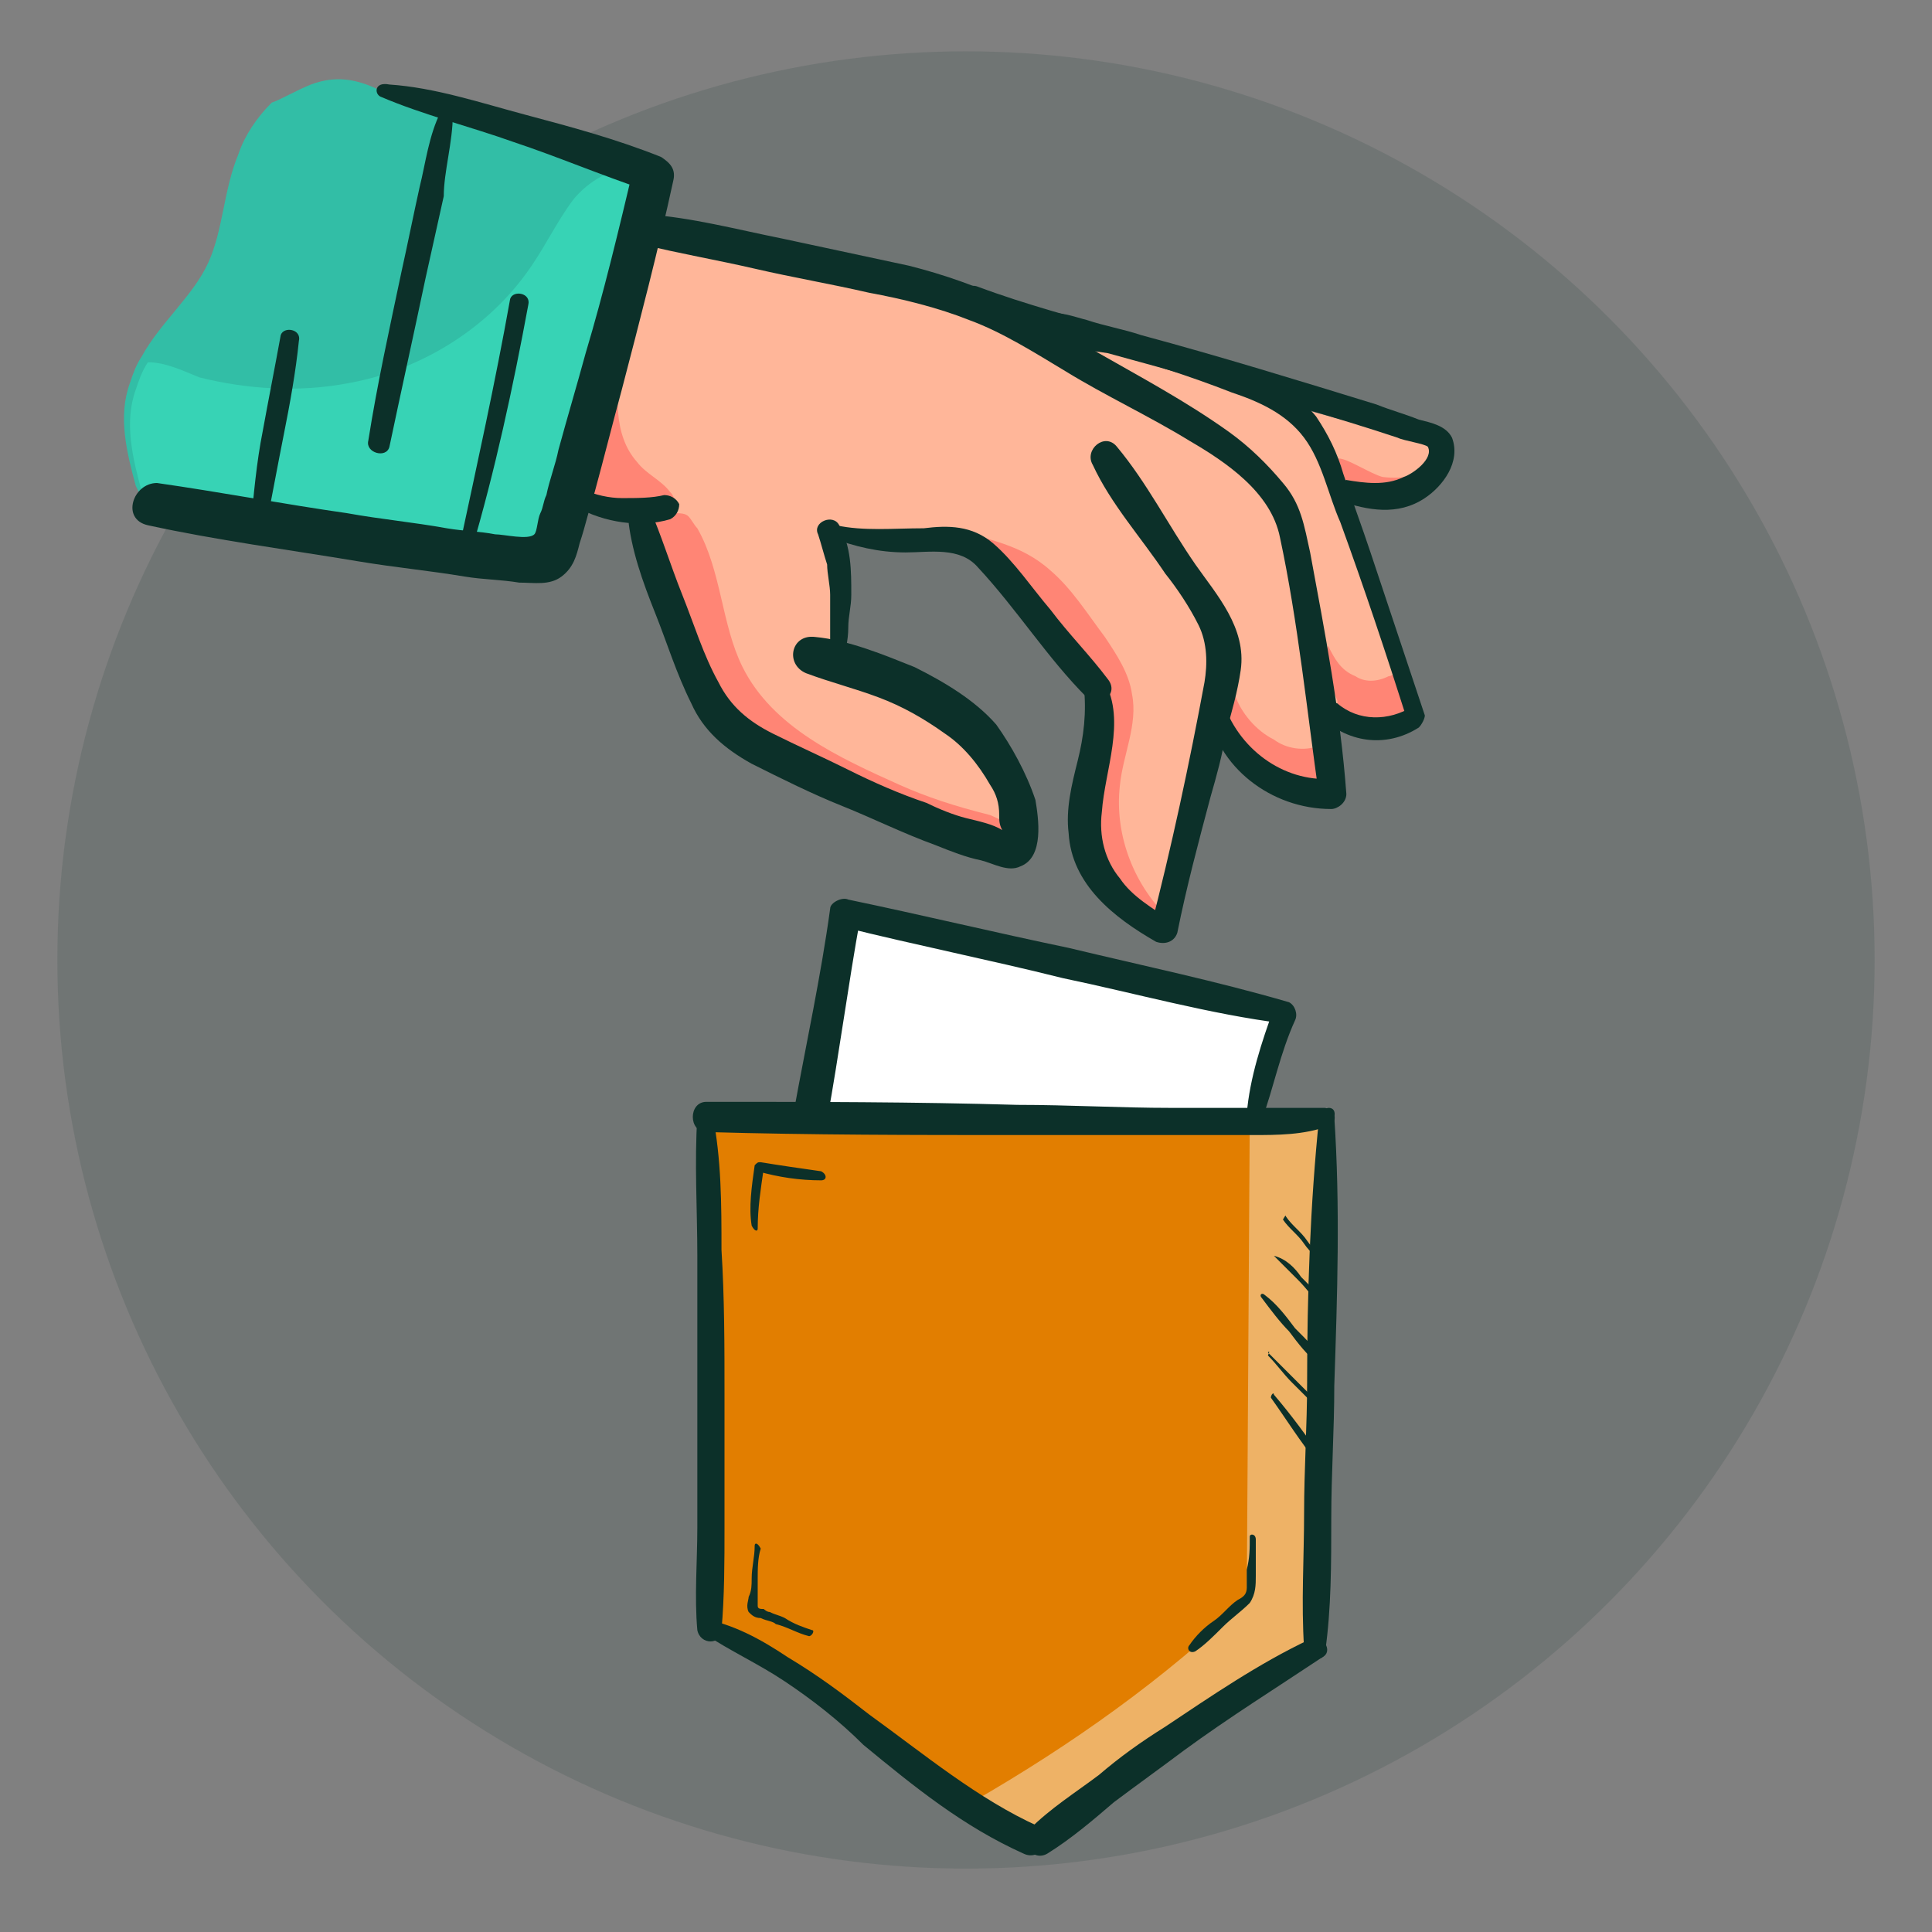<?xml version="1.0" encoding="utf-8"?>
<!-- Generator: Adobe Illustrator 25.0.0, SVG Export Plug-In . SVG Version: 6.00 Build 0)  -->
<svg version="1.1" xmlns="http://www.w3.org/2000/svg" xmlns:xlink="http://www.w3.org/1999/xlink" x="0px" y="0px"
	 viewBox="0 0 64 64" style="enable-background:new 0 0 64 64;" xml:space="preserve">
<rect x="0" y="0" width="64" height="64" fill="#808080" stroke="none"/>
<style type="text/css">
	.st0{fill:#3F484E;}
	.st1{fill:#32BEA6;}
	.st2{opacity:0.13;fill:#0C3029;}
	.st3{fill:#E27E00;}
	.st4{fill:#FFFFFF;}
	.st5{fill:#0C3029;}
	.st6{fill:#169E5F;}
	.st7{fill:#538EE6;}
	.st8{fill:#659CEF;}
	.st9{fill:#415E72;}
	.st10{fill:#37D3B5;}
	.st11{opacity:0.15;}
	.st12{fill:#EEB266;}
	.st13{fill:none;stroke:#0C3029;stroke-miterlimit:10;}
	.st14{fill:#FFB699;}
	.st15{fill:#FF8575;}
	.st16{opacity:0.38;fill:#FFFFFF;}
	.st17{opacity:0.28;}
	.st18{fill:#6F8E88;}
	.st19{fill:#B3B3B3;}
	.st20{fill:#3AA9E3;}
	.st21{opacity:0.55;fill:#FFFFFF;}
</style>
<g id="Layer_2">
</g>
<g id="Layer_1">
	<g>
		<circle class="st2" cx="32" cy="31.8" r="30.1"/>
		<g>
			<path class="st1" d="M21.5,6.9c-1,3.7-2.1,7.4-3.4,11c-0.1,0.1-0.1,0.3-0.2,0.4c-0.1,0.1-0.1,0.1-0.2,0.1c-0.2,0.1-0.4,0-0.6,0
				c-1.3-0.1-2.5-0.3-3.8-0.4c-2.5-0.3-5-0.5-7.5-0.8c-0.4,0-0.8-0.1-1-0.4c0,0,0,0,0-0.1c-0.1-0.2-0.2-0.4-0.3-0.6
				c-0.3-1.1-0.6-2.3-0.2-3.4c0.1-0.3,0.2-0.6,0.4-0.9c0.6-1.1,1.7-2,2.2-3.1c0.5-1.1,0.5-2.4,1-3.6c0.2-0.6,0.6-1.2,1.1-1.7
				C9.3,3.3,9.8,3,10.3,2.8c0.8-0.3,1.5-0.2,2.3,0.2l8.2,2.5l0.6,0.2l0.2,0.1C21.7,6.1,21.6,6.5,21.5,6.9z"/>
			<path class="st14" d="M21.2,7.4l10.9,2.5c2.8,1.6,5.6,3.3,8.4,4.9c0.6,0.3,1.1,0.6,1.5,1.2c0.5,0.6,0.6,1.4,0.7,2.2
				c0.4,2.7,0.7,5.4,1.1,8.1c-1.5,0-2.9-0.9-3.5-2.2c-0.1,0.2-0.1,0.3-0.1,0.5l-1.5,6.2c-0.8-0.4-1.6-0.8-2.1-1.6
				c-0.3-0.4-0.4-0.9-0.5-1.4c-0.2-1.7,0.2-3.4,0-5.1l-3.9-4.7c-1.4-0.1-2.9-0.5-4.3-0.3l0,2.1c0.1,0.6-0.4,1.6-0.2,2.2l4.2,1.7
				c1.1,1.2,1.8,2.9,1.9,4.5l-7.9-2.6c-1.2-0.2-2-1.3-2.7-2.3c-1-1.6-1.7-3.4-2.1-5.2c-0.1-0.5-0.3-1-0.7-1.2
				c-0.4-0.1-1,0.1-1.3-0.2L21.2,7.4z"/>
			<path class="st14" d="M46.5,23.9c0.1,0,0.3-0.1,0.2-0.3c-0.5-1-0.8-2.1-1.1-3.2c-0.3-0.9-0.7-1.9-1-2.8c-0.3-1-0.4-2-0.8-2.9
				c-0.3-0.5-0.6-1-1.2-1.3l4.8,1.3c0.3,1.4-1.6,2.3-2.7,1.8c-1.1-0.4-0.7-1.8-1.4-2.4c-2.4-2.1-5.8-2.6-8.9-3
				c0,0.1,0.1,0.2,0.2,0.2l5.9,3.5c0.8,0.6,1.5,1.4,1.9,2.3c0.2,0.4,0.2,0.8,0.3,1.3c0.2,1.4,0.2,3.4,0.9,4.7
				C44.1,23.9,45.6,24,46.5,23.9z"/>
			<path class="st15" d="M20.6,11.8c-0.2,1.2-0.3,2.6,0.5,3.5c0.3,0.4,0.8,0.6,1.1,1c0.1,0.1,0.2,0.3,0.1,0.4
				c-0.1,0.1-0.2,0.1-0.2,0.1c-0.6,0-1.2,0.1-1.8,0.1c-0.4,0-0.9,0.1-1.3-0.2c-0.2-0.1,0.5-2.5,0.5-2.8c0.2-1,0.4-1.9,0.7-2.8
				c0.1-0.4,0.4-2.3,0.8-1.8C21.3,9.6,20.7,11.3,20.6,11.8z"/>
			<path class="st15" d="M29.8,26c-2-0.9-4.2-1.9-5.2-3.9c-0.7-1.4-0.7-3.2-1.5-4.6c-0.1-0.1-0.2-0.3-0.3-0.4
				c-0.1-0.1-0.3-0.1-0.4-0.1c-0.4,0-0.8,0-1.2,0c0,0.1,0,0.3,0.1,0.4l2,5.5c0.6,1.3,2.1,1.9,3.4,2.5c2,0.8,4,1.5,6,2.3
				c0.2,0.1,0.7,0.2,0.8-0.1c0.1-0.3-0.5-0.5-0.7-0.6C31.6,26.7,30.7,26.4,29.8,26z"/>
			<path class="st15" d="M34.8,18.9c0.7,0.6,1.2,1.4,1.8,2.2c0.4,0.6,0.8,1.2,0.9,1.9c0.2,1-0.3,2-0.4,3c-0.2,1.7,0.5,3.4,1.7,4.5
				c-1-0.3-1.9-1.1-2.3-2.1s-0.5-2.1-0.2-3.2c0.1-0.5,0.3-1,0.2-1.4c-0.1-0.5-0.3-0.9-0.5-1.3c-0.8-1.2-1.6-2.4-2.6-3.6
				c-0.5-0.6-1.1-1.2-1.8-1.4C32.7,17.9,33.8,18,34.8,18.9z"/>
			<path class="st15" d="M42.2,24.5c0.4,0.3,1,0.4,1.5,0.2c0.2,0.6,0.4,1.3,0.5,2c-0.6-0.2-1.3-0.3-1.8-0.6
				c-0.6-0.3-1.1-0.8-1.4-1.3c-0.2-0.4-0.6-1.5-0.1-1.8C41.1,23.6,41.6,24.2,42.2,24.5z"/>
			<path class="st15" d="M44.9,22.4c0.3,0.2,0.7,0.2,1.1,0c0.1,0,0.2-0.1,0.3-0.1c0,0,0.1,0.1,0.1,0.1c0.1,0.4,0.3,0.9,0.4,1.3
				c0,0,0,0.1,0,0.1c0,0.1-0.1,0.1-0.1,0.1c-0.3,0.1-0.7,0.3-1.1,0.3c-0.4,0-0.8-0.1-1-0.3c-0.2-0.2-0.3-0.4-0.3-0.7
				c-0.2-0.5-0.6-1.3-0.3-1.8C44.2,21.8,44.4,22.2,44.9,22.4z"/>
			<path class="st15" d="M45.8,15.8c0.8,0.1,1.6-0.1,2.1-0.7c-0.2,0.7-0.9,1.1-1.5,1.3c-0.7,0.2-1.4,0.1-2.1,0.1
				c0.4-0.2-0.7-1,0-1.3C44.5,15.1,45.4,15.7,45.8,15.8z"/>
			<path class="st10" d="M21.4,5.6c0,0.1,0,0.1,0,0.2c-1,4-2.1,8.1-3.3,12.1c-0.1,0.2-0.2,0.5-0.3,0.7c0,0,0,0,0,0
				c-0.3,0.2-0.7,0.2-1,0.1c-1.1-0.2-2.2-0.4-3.3-0.6c-2.5-0.5-5-1-7.5-1.1c-0.3,0-0.7,0-1-0.1c-0.1-0.2-0.2-0.4-0.3-0.6
				c-0.3-1.1-0.6-2.3-0.2-3.4c0.1-0.3,0.2-0.6,0.4-0.9c0.6,0,1.2,0.3,1.7,0.5c1.6,0.4,3.3,0.5,4.9,0.2c2.3-0.4,4.5-1.7,5.9-3.6
				c0.6-0.8,1-1.7,1.6-2.5c0.5-0.6,1.2-1,2-1.1C20.9,5.5,21.1,5.5,21.4,5.6z"/>
			<g>
				<path class="st5" d="M12.6,3.2c1.4,0.6,3,1,4.4,1.5c1.5,0.5,2.9,1.1,4.4,1.6c-0.1-0.3-0.3-0.5-0.4-0.8c-0.5,2.1-1,4.2-1.6,6.2
					c-0.3,1.1-0.6,2.1-0.9,3.2c-0.1,0.5-0.3,1-0.4,1.5c-0.1,0.2-0.1,0.4-0.2,0.6c-0.1,0.2-0.1,0.6-0.2,0.7c-0.2,0.2-1,0-1.3,0
					c-0.5-0.1-1-0.1-1.6-0.2c-1.1-0.2-2.2-0.3-3.3-0.5c-2.1-0.3-4.2-0.7-6.3-1C4.4,16,4,17.2,4.9,17.4c2.3,0.5,4.6,0.8,7,1.2
					c1.2,0.2,2.3,0.3,3.5,0.5c0.6,0.1,1.2,0.1,1.8,0.2c0.5,0,1,0.1,1.4-0.2c0.4-0.3,0.5-0.7,0.6-1.1c0.2-0.6,0.3-1.1,0.5-1.7
					c0.3-1.1,0.6-2.3,0.9-3.4c0.6-2.3,1.2-4.6,1.7-6.9c0.1-0.4-0.1-0.6-0.4-0.8c-1.5-0.6-3-1-4.5-1.4c-1.5-0.4-3-0.9-4.5-1
					C12.4,2.7,12.4,3.1,12.6,3.2L12.6,3.2z"/>
			</g>
			<g>
				<path class="st5" d="M19.1,16.8c0.9,0.5,2.1,0.7,3.1,0.4c0.2-0.1,0.3-0.3,0.3-0.5c-0.1-0.2-0.3-0.3-0.5-0.3
					c-0.4,0.1-0.9,0.1-1.4,0.1c-0.4,0-0.9-0.1-1.3-0.3C19,16.1,18.8,16.6,19.1,16.8L19.1,16.8z"/>
			</g>
			<g>
				<path class="st5" d="M20.8,17.1c0.1,1.1,0.5,2.2,0.9,3.2c0.4,1,0.7,2,1.2,3c0.4,0.9,1.1,1.5,2,2c1,0.5,2,1,3,1.4
					c1,0.4,2,0.9,3.1,1.3c0.5,0.2,1,0.4,1.5,0.5c0.4,0.1,0.9,0.4,1.3,0.2c0.8-0.3,0.6-1.6,0.5-2.2C34,25.6,33.5,24.7,33,24
					c-0.7-0.8-1.7-1.4-2.7-1.9c-1-0.4-2.2-0.9-3.3-1C26.2,21,26,22,26.7,22.3c0.8,0.3,1.6,0.5,2.4,0.8c0.8,0.3,1.5,0.7,2.2,1.2
					c0.6,0.4,1.1,1,1.5,1.7c0.2,0.3,0.3,0.6,0.3,1c0,0.2,0,0.3,0.1,0.5c0,0.1,0,0.2,0,0.2c0,0.1,0,0.1,0.1,0
					c0.1-0.1,0.1-0.2-0.1-0.2c-0.3-0.2-0.8-0.3-1.2-0.4c-0.4-0.1-0.9-0.3-1.3-0.5c-0.9-0.3-1.8-0.7-2.6-1.1
					c-0.8-0.4-1.7-0.8-2.5-1.2c-0.8-0.4-1.4-0.9-1.8-1.7c-0.5-0.9-0.8-1.9-1.2-2.9c-0.4-1-0.7-2-1.1-2.9
					C21.3,16.6,20.8,16.7,20.8,17.1L20.8,17.1z"/>
			</g>
			<g>
				<path class="st5" d="M27.9,22c0.1-0.4,0.2-0.8,0.2-1.2c0-0.4,0.1-0.7,0.1-1.1c0-0.8,0-1.6-0.4-2.3c-0.2-0.4-0.9-0.1-0.7,0.3
					c0.1,0.3,0.2,0.7,0.3,1c0,0.3,0.1,0.7,0.1,1c0,0.3,0,0.7,0,1c0,0.4,0,0.7,0,1.1C27.5,22.2,27.9,22.3,27.9,22L27.9,22z"/>
			</g>
			<g>
				<path class="st5" d="M27.5,17.8c0.8,0.3,1.6,0.5,2.5,0.5c0.8,0,1.8-0.2,2.4,0.5c1.3,1.4,2.3,3,3.6,4.3c0.4,0.4,1.1-0.1,0.7-0.6
					c-0.6-0.8-1.3-1.5-1.9-2.3c-0.6-0.7-1.2-1.6-1.9-2.2c-0.7-0.6-1.5-0.6-2.3-0.5c-1,0-2,0.1-2.9-0.1
					C27.3,17.3,27.2,17.7,27.5,17.8L27.5,17.8z"/>
			</g>
			<g>
				<path class="st5" d="M35.9,22.7c0.1,0.9,0,1.7-0.2,2.5c-0.2,0.8-0.4,1.6-0.3,2.4c0.1,1.7,1.5,2.8,2.9,3.6c0.3,0.1,0.6,0,0.7-0.3
					c0.3-1.5,0.7-3,1.1-4.5c0.2-0.7,0.4-1.4,0.5-2.1c0.2-0.7,0.4-1.4,0.5-2.1c0.2-1.4-0.8-2.5-1.5-3.5c-0.9-1.3-1.6-2.7-2.6-3.9
					c-0.4-0.5-1.1,0.1-0.8,0.6c0.6,1.3,1.6,2.4,2.4,3.6c0.4,0.5,0.8,1.1,1.1,1.7c0.3,0.6,0.3,1.3,0.2,1.9c-0.5,2.7-1.1,5.5-1.8,8.2
					c0.2-0.1,0.5-0.2,0.7-0.3c-0.6-0.4-1.3-0.8-1.7-1.4c-0.5-0.6-0.7-1.4-0.6-2.2c0.1-1.4,0.8-3,0.1-4.3
					C36.4,22.1,35.8,22.3,35.9,22.7L35.9,22.7z"/>
			</g>
			<g>
				<path class="st5" d="M40,23.5c0.3,1.9,2.1,3.3,4.1,3.3c0.2,0,0.5-0.2,0.5-0.5c-0.2-2.7-0.7-5.3-1.2-8c-0.2-0.9-0.3-1.6-0.9-2.3
					c-0.5-0.6-1.1-1.2-1.8-1.7c-1.4-1-2.9-1.8-4.3-2.6c-1-0.6-1.9-1.2-2.9-1.7c-1.1-0.5-2.2-0.9-3.4-1.2c-1.4-0.3-2.8-0.6-4.2-0.9
					c-1.5-0.3-3-0.7-4.5-0.8c-0.6-0.1-0.7,0.8-0.1,1c1.2,0.3,2.4,0.5,3.7,0.8c1.3,0.3,2.5,0.5,3.8,0.8c1.1,0.2,2.3,0.5,3.3,0.9
					c1.1,0.4,2.2,1.1,3.2,1.7c1.3,0.8,2.8,1.5,4.1,2.3c1.2,0.7,2.7,1.7,3,3.2c0.6,2.8,0.9,5.8,1.3,8.6c0.1-0.2,0.3-0.4,0.4-0.6
					c-1.6,0.1-3.1-1-3.6-2.6C40.4,23,39.9,23.2,40,23.5L40,23.5z"/>
			</g>
			<g>
				<path class="st5" d="M43.7,23.7c0.9,0.9,2.2,1.1,3.3,0.4c0.1-0.1,0.2-0.3,0.2-0.4c-0.6-1.8-1.2-3.6-1.8-5.4
					c-0.3-0.9-0.6-1.7-0.9-2.6c-0.2-0.7-0.5-1.3-0.9-1.9c-0.8-1-2.3-1.5-3.5-1.9c-1-0.3-2-0.6-2.9-0.9c-1.6-0.5-3.2-0.9-4.8-1.5
					c-0.5-0.2-0.7,0.6-0.2,0.8c2.8,0.9,5.8,1.6,8.6,2.7c0.9,0.3,1.8,0.7,2.4,1.5c0.6,0.8,0.8,1.9,1.2,2.8c0.8,2.2,1.5,4.3,2.2,6.5
					c0.1-0.1,0.1-0.3,0.2-0.4c-0.8,0.5-1.8,0.5-2.5-0.1C43.8,23.1,43.5,23.4,43.7,23.7L43.7,23.7z"/>
			</g>
			<g>
				<path class="st5" d="M44.4,16.6c0.9,0.3,1.9,0.5,2.8-0.1c0.6-0.4,1.2-1.2,0.9-2c-0.2-0.4-0.7-0.5-1.1-0.6
					c-0.5-0.2-0.9-0.3-1.4-0.5c-2.6-0.8-5.2-1.6-7.8-2.3c-0.6-0.2-1.2-0.3-1.8-0.5c-0.4-0.1-0.9-0.3-1.3-0.2c-0.5,0-0.5,0.7-0.1,0.8
					c0.7,0.3,1.4,0.4,2.1,0.5c1.1,0.3,2.2,0.6,3.2,0.9c2.1,0.6,4.3,1.2,6.4,1.9c0.2,0.1,0.9,0.2,1,0.3c0.2,0.4-0.5,0.9-0.8,1
					c-0.6,0.3-1.3,0.2-1.9,0.1C44.2,16,44.1,16.5,44.4,16.6L44.4,16.6z"/>
			</g>
			<g>
				<path class="st5" d="M15.6,18.3c0.8-2.7,1.4-5.5,1.9-8.2c0.1-0.4-0.5-0.5-0.6-0.2c-0.5,2.8-1.1,5.5-1.7,8.3
					C15.1,18.4,15.5,18.5,15.6,18.3L15.6,18.3z"/>
			</g>
			<g>
				<path class="st5" d="M14.6,3.7c-0.4,0.8-0.5,1.7-0.7,2.5c-0.2,0.9-0.4,1.9-0.6,2.8c-0.4,1.9-0.8,3.7-1.1,5.6
					c-0.1,0.4,0.6,0.6,0.7,0.2c0.4-1.9,0.8-3.7,1.2-5.6c0.2-0.9,0.4-1.8,0.6-2.7C14.7,5.7,15,4.7,15,3.8C15,3.6,14.7,3.5,14.6,3.7
					L14.6,3.7z"/>
			</g>
			<g>
				<path class="st5" d="M8.8,17.5c0.2-1,0.4-2.1,0.6-3.1c0.2-1,0.4-2.1,0.5-3.1c0.1-0.4-0.5-0.5-0.6-0.2c-0.2,1.1-0.4,2.1-0.6,3.2
					c-0.2,1-0.3,2.1-0.4,3.2C8.4,17.7,8.8,17.7,8.8,17.5L8.8,17.5z"/>
			</g>
		</g>
		<g>
			<path class="st3" d="M44.1,37l-0.4,17.6l-9.1,6.6c-0.1,0-0.1-0.1-0.2-0.1l-10.7-7.3c0,0,0,0,0-0.1l-0.2-17c0,0,0,0,0.1,0L44.1,37
				z"/>
			<path class="st4" d="M26.9,36.6l1-6.2c0-0.1,0.2-0.2,0.3-0.1l14.4,3.2c0,0,0,0,0,0.1l-1.1,3.7c-0.3,0-0.6-0.1-0.9-0.1L26.9,36.6z
				"/>
			<path class="st12" d="M41.4,37.1l-0.1,15.9c-2.7,2.6-5.8,4.8-9.1,6.7c0.7,0.4,1.4,0.9,2.1,1.4c0.1-0.1,0.2-0.1,0.3-0.2l8.8-6.2
				c0,0,0,0,0.1-0.1L44.1,37L41.4,37.1z"/>
			<g>
				<path class="st5" d="M41.8,37.1c0.4-1.1,0.6-2.2,1.1-3.3c0.1-0.2,0-0.5-0.2-0.6c-2.4-0.7-4.8-1.2-7.3-1.8
					c-2.4-0.5-4.9-1.1-7.3-1.6c-0.2-0.1-0.6,0.1-0.6,0.3c-0.3,2.2-0.8,4.5-1.2,6.7c-0.2,0.7,1,1,1.1,0.3c0.4-2.2,0.7-4.5,1.1-6.7
					c-0.2,0.1-0.4,0.2-0.6,0.3c2.4,0.6,4.9,1.1,7.3,1.7c2.4,0.5,4.9,1.2,7.3,1.5c-0.1-0.2-0.2-0.3-0.3-0.5c-0.4,1.1-0.8,2.3-0.9,3.5
					C41.3,37.3,41.7,37.4,41.8,37.1L41.8,37.1z"/>
			</g>
			<g>
				<path class="st5" d="M43.9,36.7c-0.8,0-1.7,0-2.5,0c-0.9,0-1.7,0-2.6,0c-1.7,0-3.4-0.1-5.1-0.1c-3.4-0.1-6.8-0.1-10.3-0.1
					c-0.6,0-0.6,1,0,1c3.5,0.1,6.9,0.1,10.4,0.1c1.7,0,3.5,0,5.2,0c0.8,0,1.6,0,2.5,0c0.8,0,1.7,0,2.5-0.3
					C44.3,37.2,44.3,36.8,43.9,36.7L43.9,36.7z"/>
			</g>
			<g>
				<path class="st5" d="M23.1,37c-0.1,1.5,0,3.1,0,4.6c0,1.6,0,3.1,0,4.7c0,1.4,0,2.9,0,4.3c0,1.1-0.1,2.3,0,3.4
					c0.1,0.5,0.8,0.5,0.8,0c0.1-1.1,0.1-2.3,0.1-3.4c0-1.5,0-2.9,0-4.4c0-1.6,0-3.2-0.1-4.8c0-1.5,0-3-0.3-4.5
					C23.6,36.6,23.1,36.7,23.1,37L23.1,37z"/>
			</g>
			<g>
				<path class="st5" d="M43.7,37c-0.3,2.9-0.4,5.9-0.4,8.8c0,1.4-0.1,2.9-0.1,4.3c0,1.5-0.1,3,0,4.5c0,0.4,0.7,0.5,0.7,0.1
					c0.2-1.4,0.2-2.9,0.2-4.4c0-1.5,0.1-2.9,0.1-4.4c0.1-3,0.2-5.9,0-8.9C44.3,36.6,43.8,36.6,43.7,37L43.7,37z"/>
			</g>
			<g>
				<path class="st5" d="M43.4,54.3c-1.7,0.8-3.3,1.9-4.8,2.9c-0.8,0.5-1.5,1-2.2,1.6c-0.8,0.6-1.6,1.1-2.3,1.8
					c-0.4,0.4,0.1,1.1,0.6,0.8c0.8-0.5,1.5-1.1,2.2-1.7c0.8-0.6,1.5-1.1,2.3-1.7c1.5-1.1,3.1-2.1,4.6-3.1
					C44.2,54.7,43.8,54.1,43.4,54.3L43.4,54.3z"/>
			</g>
			<g>
				<path class="st5" d="M23.3,54.1c0.9,0.6,1.8,1,2.7,1.6c0.9,0.6,1.8,1.3,2.6,2.1c1.7,1.4,3.3,2.7,5.3,3.6
					c0.6,0.3,1.1-0.6,0.5-0.9c-2-0.9-3.8-2.4-5.6-3.7c-0.9-0.7-1.7-1.3-2.7-1.9c-0.9-0.6-1.8-1.1-2.9-1.3
					C23.2,53.7,23.2,54,23.3,54.1L23.3,54.1z"/>
			</g>
			<g>
				<path class="st5" d="M41.4,50.9c0,0.4,0,0.7-0.1,1.1c0,0.2,0,0.4,0,0.6c0,0.2-0.1,0.3-0.3,0.4c-0.3,0.2-0.5,0.5-0.8,0.7
					c-0.3,0.2-0.6,0.5-0.8,0.8c-0.1,0.1,0,0.3,0.2,0.2c0.3-0.2,0.6-0.5,0.9-0.8c0.3-0.3,0.6-0.5,0.9-0.8c0.2-0.3,0.2-0.6,0.2-0.9
					c0-0.4,0-0.8,0-1.2C41.6,50.8,41.4,50.8,41.4,50.9L41.4,50.9z"/>
			</g>
			<g>
				<path class="st5" d="M25,51.2c0,0.4-0.1,0.7-0.1,1.1c0,0.2,0,0.4-0.1,0.6c0,0.1-0.1,0.3,0,0.5c0.1,0.1,0.2,0.2,0.4,0.2
					c0.2,0.1,0.4,0.1,0.5,0.2c0.4,0.1,0.7,0.3,1.1,0.4c0.1,0,0.2-0.2,0.1-0.2c-0.3-0.1-0.6-0.2-0.9-0.4c-0.2-0.1-0.3-0.1-0.5-0.2
					c-0.1,0-0.2-0.1-0.2-0.1c-0.1,0-0.2,0-0.2-0.1c0-0.1,0-0.1,0-0.2c0-0.1,0-0.2,0-0.2c0-0.2,0-0.3,0-0.5c0-0.3,0-0.7,0.1-1
					C25.1,51.1,25,51.1,25,51.2L25,51.2z"/>
			</g>
			<g>
				<path class="st5" d="M42.5,40.4c0.2,0.3,0.5,0.5,0.7,0.8c0.2,0.3,0.5,0.5,0.7,0.8c0.1,0.1,0.2,0,0.1-0.1
					c-0.2-0.3-0.5-0.5-0.7-0.8c-0.2-0.3-0.5-0.5-0.7-0.8C42.6,40.2,42.5,40.4,42.5,40.4L42.5,40.4z"/>
			</g>
			<g>
				<path class="st5" d="M42.2,41.6c0.3,0.3,0.6,0.6,0.8,0.8c0.3,0.3,0.5,0.6,0.8,0.9c0.1,0.1,0.2,0,0.1-0.1
					c-0.2-0.3-0.5-0.6-0.8-0.9C42.9,42,42.6,41.7,42.2,41.6C42.2,41.4,42.2,41.5,42.2,41.6L42.2,41.6z"/>
			</g>
			<g>
				<path class="st5" d="M41.8,43c0.3,0.4,0.6,0.8,0.9,1.1c0.3,0.4,0.6,0.8,1,1.1c0.1,0.1,0.2,0,0.2-0.1c-0.3-0.4-0.6-0.7-1-1.1
					c-0.3-0.4-0.6-0.8-1-1.1C41.8,42.8,41.7,42.9,41.8,43L41.8,43z"/>
			</g>
			<g>
				<path class="st5" d="M42,44.9c0.3,0.3,0.5,0.6,0.8,0.9c0.3,0.3,0.6,0.6,0.9,0.9c0.1,0.1,0.2,0,0.1-0.1c-0.3-0.3-0.6-0.6-0.9-0.9
					c-0.3-0.3-0.6-0.6-0.9-0.9C42.1,44.7,42,44.9,42,44.9L42,44.9z"/>
			</g>
			<g>
				<path class="st5" d="M42.1,46.3c0.5,0.7,1,1.5,1.5,2.1c0.1,0.1,0.3,0,0.2-0.1c-0.5-0.7-1-1.4-1.6-2.1
					C42.2,46.1,42.1,46.2,42.1,46.3L42.1,46.3z"/>
			</g>
			<g>
				<path class="st5" d="M25.1,40.7c0-0.7,0.1-1.3,0.2-2c-0.1,0-0.1,0.1-0.2,0.1c0.7,0.2,1.4,0.3,2.1,0.3c0.2,0,0.2-0.2,0-0.3
					c-0.7-0.1-1.4-0.2-2-0.3c-0.1,0-0.1,0-0.2,0.1c-0.1,0.7-0.2,1.4-0.1,2C25,40.8,25.1,40.8,25.1,40.7L25.1,40.7z"/>
			</g>
		</g>
	</g>
</g>
</svg>
